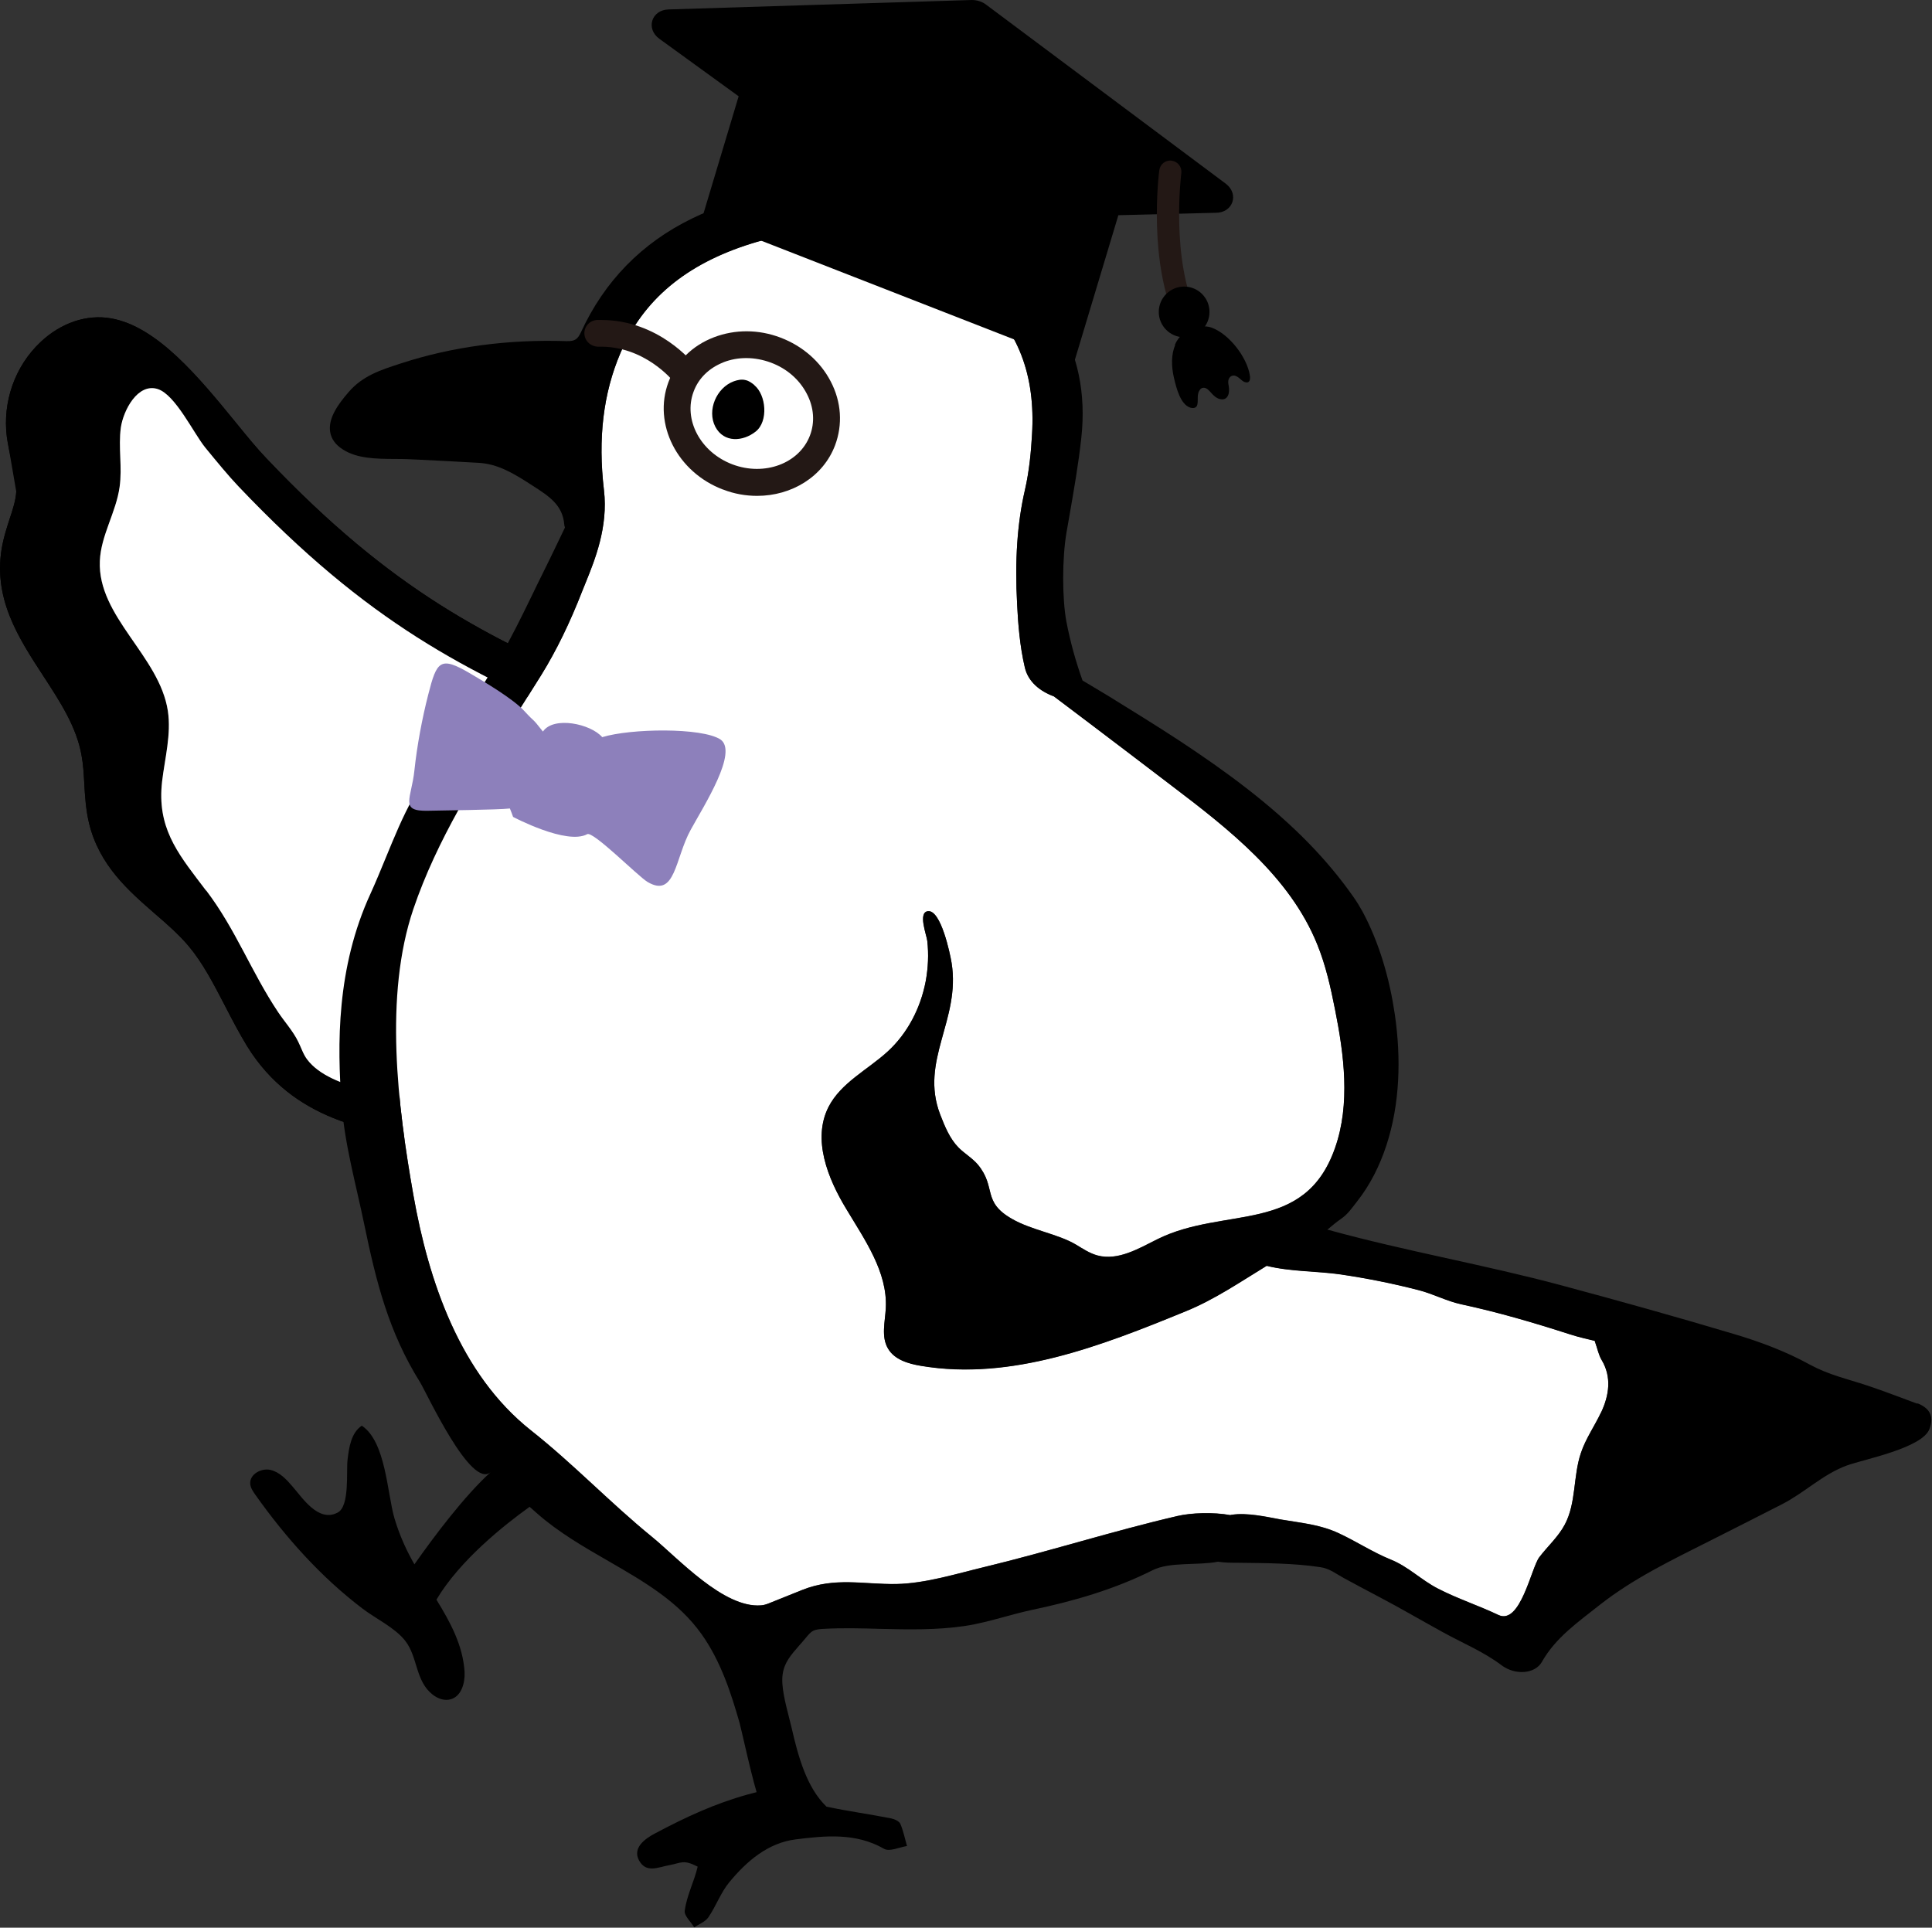 <?xml version="1.0" encoding="UTF-8"?><svg id="_レイヤー_2" xmlns="http://www.w3.org/2000/svg" viewBox="0 0 110.49 110.25"><rect x="0" y="0" width="110.49" height="110.25" fill="#333333" stroke="none"/><defs><style>.cls-1{fill:#fff;}.cls-2{fill:#8d80bb;}.cls-3{fill:#231815;}</style></defs><g id="design"><path d="m24.48,65.18h0c-3.25-.44-7.7-1.05-10.35-5.35-.45-.74-.86-1.52-1.26-2.3-.66-1.27-1.28-2.47-2.09-3.43-.56-.66-1.22-1.24-1.93-1.85-1.49-1.3-3.18-2.76-3.76-5.18-.18-.76-.23-1.53-.27-2.27-.03-.55-.06-1.09-.16-1.62-.29-1.62-1.22-3.04-2.19-4.53-1.44-2.21-2.93-4.49-2.33-7.51.1-.49.25-.96.4-1.43.19-.56.36-1.09.39-1.59.03-.54-.11-1.11-.26-1.72-.11-.47-.22-.94-.28-1.42-.25-2.02.47-4.03,1.91-5.4,1.18-1.12,2.66-1.62,4.06-1.37,2.64.47,5.03,3.39,7.13,5.96.64.79,1.24,1.52,1.78,2.08,7.18,7.55,12.49,10.17,19.78,13.32,1.48.64,1.64,2.63,1.7,3.38.38,4.6.16,9.24-.66,13.79-.25,1.39-.58,2.86-1.27,4.19-1.57,2.98-5.31,4.36-8.72,4.36-.55,0-1.1-.04-1.62-.11Zm-12.68-14.25c1.69,2.23,2.56,4.63,4.1,6.94.38.57.86,1.09,1.16,1.71.17.34.28.71.51,1.01,1.33,1.76,5.24,2.09,7.2,2.36,2.91.4,6.72-.55,8.05-3.07.53-1,.8-2.14,1.05-3.54.78-4.36.99-8.8.63-13.21-.1-1.26-.34-1.49-.35-1.5-7.55-3.25-13.05-5.97-20.52-13.83-.57-.6-1.21-1.38-1.89-2.21-1.22-1.49-3.6-5.67-6.12-4.08-.73.46-1.02,1.39-1.03,2.25s.21,1.71.26,2.57c.14,2.21-.82,4.41-.45,6.59.41,2.39,2.32,4.24,3.06,6.55.58,1.82.39,3.78.64,5.67.37,2.82,2.13,3.73,3.69,5.8Z"/><path d="m.39,24.98c-.25-2.02.47-4.03,1.91-5.4,1.18-1.12,2.66-1.62,4.06-1.37,2.64.47,5.03,3.39,7.13,5.96.64.79,1.24,1.52,1.78,2.08,7.18,7.55,12.49,10.17,19.78,13.32,1.48.64,1.64,2.63,1.7,3.38.38,4.6.16,9.24-.66,13.79-.25,1.39-.58,2.86-1.27,4.19-1.57,2.98-5.31,4.36-8.72,4.36-.55,0-1.1-.04-1.62-.11h0c-3.25-.44-7.7-1.05-10.35-5.35-.45-.74-.86-1.52-1.26-2.3-.66-1.27-1.28-2.47-2.09-3.43-.56-.66-1.22-1.24-1.93-1.85-1.49-1.3-3.18-2.76-3.76-5.18-.18-.76-.23-1.53-.27-2.27-.03-.55-.06-1.09-.16-1.62-.29-1.62-1.22-3.04-2.19-4.53-1.44-2.21-2.93-4.49-2.33-7.51.1-.49.25-.96.4-1.43.19-.56.36-1.09.39-1.59m10.87,22.83c1.69,2.23,2.56,4.63,4.1,6.94.38.57.86,1.09,1.16,1.71.17.34.28.71.51,1.01,1.33,1.76,5.24,2.09,7.2,2.36,2.91.4,6.72-.55,8.05-3.07.53-1,.8-2.14,1.05-3.54.78-4.36.99-8.8.63-13.21-.1-1.26-.34-1.49-.35-1.5-7.55-3.25-13.05-5.97-20.52-13.83-.57-.6-1.21-1.38-1.89-2.21-.66-.81-1.71-3.03-2.72-3.35-1.15-.36-1.97,1.23-2.11,2.21-.15,1.12.09,2.27-.07,3.39-.2,1.45-1.07,2.77-1.13,4.23-.14,3.19,3.41,5.43,3.89,8.58.2,1.34-.17,2.69-.33,4.03-.02.17-.03.33-.04.48-.12,2.45,1.12,3.86,2.55,5.76Z"/><path class="cls-1" d="m11.8,50.94c1.69,2.23,2.56,4.63,4.1,6.94.38.57.86,1.09,1.16,1.71.17.34.28.71.51,1.01,1.33,1.76,5.24,2.09,7.2,2.36,2.91.4,6.72-.55,8.05-3.07.53-1,.8-2.14,1.05-3.54.78-4.36.99-8.8.63-13.21-.1-1.26-.34-1.49-.35-1.5-7.55-3.25-13.05-5.97-20.52-13.83-.57-.6-1.21-1.38-1.89-2.21-.66-.81-1.71-3.03-2.72-3.35-1.15-.36-1.97,1.23-2.11,2.21-.15,1.12.09,2.27-.07,3.39-.2,1.45-1.07,2.77-1.13,4.23-.14,3.19,3.41,5.43,3.89,8.58.2,1.34-.17,2.69-.33,4.03-.02.17-.03.33-.04.48-.12,2.45,1.12,3.86,2.55,5.76Z"/><path class="cls-1" d="m91.57,80.76c-.37.79-.89,1.52-1.16,2.34-.45,1.33-.26,2.85-.92,4.09-.37.7-.98,1.24-1.46,1.87-.46.61-1.08,3.9-2.34,3.3-1.13-.54-2.34-.93-3.46-1.51-.97-.5-1.68-1.25-2.7-1.66-1.03-.42-1.95-1.03-2.96-1.5-1.09-.51-2.16-.59-3.32-.79-.87-.16-1.92-.4-2.8-.27-.03,0-.06.01-.09.02-.98-.18-2.25-.13-3.02.05-3.7.86-7.32,2.02-11.01,2.91-1.62.39-3.41.95-5.06.98-1.91.03-3.51-.41-5.39.34l-1.77.71c-.19.08-.39.16-.58.17-2.15.18-4.76-2.71-6.26-3.93-2.38-1.94-4.49-4.17-6.91-6.08-4.06-3.22-5.85-8.53-6.72-13.46-.9-5.1-1.68-11.4,0-16.36,1.35-3.97,3.61-7.52,5.79-10.96l.6-.95c.31-.49.62-.98.93-1.48.86-1.39,1.63-2.97,2.35-4.82.06-.15.12-.3.19-.47.51-1.26,1.29-3.17,1.04-5.27-.35-2.97-.04-5.54.94-7.84,1.3-3.05,3.75-5.1,7.5-6.27,1.66-.52,3.44-.76,5.79-.78,1.72.01,3.27.58,5.01,1.93.8.62,1.57,1.28,2.15,1.78,2.29,1.97,3.3,4.59,3.09,8.01-.05.89-.15,2.06-.41,3.18-.43,1.86-.58,4-.44,6.54.05,1.03.15,2.37.44,3.59.19.82.87,1.36,1.66,1.65.68.51,1.36,1.03,2.04,1.54,1.56,1.18,3.11,2.36,4.67,3.55,3.32,2.52,6.79,5.23,8.35,9.09.49,1.2.77,2.47,1.02,3.73.51,2.55.89,5.4,0,7.92-1.74,4.98-6.32,3.31-10.16,5.22-1.08.54-2.25,1.24-3.42.93-.45-.12-.85-.39-1.25-.63-1.04-.61-2.53-.82-3.64-1.46-1.74-.99-.88-1.8-1.95-3.1-.32-.38-.76-.63-1.11-.98-.51-.52-.79-1.22-1.05-1.89-1.19-3.09,1.18-5.42.65-8.68-.08-.5-.61-3.06-1.36-2.95-.57.08-.07,1.35-.03,1.69.09.77.05,1.56-.09,2.32-.29,1.52-1.03,2.97-2.18,4.02-1.15,1.05-2.67,1.78-3.38,3.17-.93,1.84-.05,4.07,1.02,5.83,1.06,1.77,2.36,3.6,2.26,5.66-.04.79-.28,1.65.13,2.33.37.63,1.16.86,1.88.98,5.15.87,10.31-1.14,15.14-3.12,1.65-.67,3.12-1.68,4.63-2.6,1.39.34,2.81.29,4.22.49,1.5.22,3,.52,4.47.9.83.21,1.6.63,2.44.81,2.1.45,4.14,1.05,6.19,1.71.55.18,1.12.3,1.44.38.17.49.23.82.4,1.1.58.97.43,2.02-.04,3.01Z"/><path d="m109.67,80.29c-.95-.35-1.9-.72-2.86-1.04-1.23-.41-2.19-.6-3.32-1.21-1.36-.75-2.86-1.31-4.35-1.75-3.28-.98-6.51-1.88-9.82-2.77-4.39-1.18-8.88-1.95-13.28-3.16-.04-.01-.09-.02-.13-.03.25-.21.51-.43.77-.61.41-.28.6-.59.92-.99.76-.96,1.31-2.07,1.69-3.23.78-2.39.84-5,.48-7.48-.3-2.04-.88-4.08-1.85-5.89-.16-.29-.34-.58-.53-.85-.75-1.07-1.6-2.08-2.51-3.02-2.21-2.27-4.78-4.15-7.42-5.89-1.34-.88-2.71-1.72-4.08-2.57-.46-.28-.96-.57-1.47-.88-.39-1.09-.7-2.21-.92-3.35-.25-1.33-.25-3.62,0-5.1l.18-1.03c.25-1.44.51-2.92.67-4.4.28-2.54-.2-4.84-1.44-6.83-1.73-2.79-4.36-4.64-6.71-6.09-1.55-.95-3.06-1.43-4.63-1.47-3.67-.08-6.78.53-9.49,1.85-2.87,1.4-5,3.58-6.34,6.49-.19.4-.33.53-.82.52-3.33-.11-6.51.31-9.44,1.26l-.12.04c-1.08.35-2.1.68-2.9,1.6-.6.69-1.19,1.5-1.07,2.28.06.41.31.75.72,1.01.82.54,1.95.54,2.96.55.26,0,.5,0,.72.01l.68.03c1.13.06,2.27.11,3.4.18,1.11.06,2,.59,3.09,1.3.97.62,1.73,1.12,1.82,2.23,0,.05.02.11.04.17l-.35.73c-.31.64-.6,1.25-.9,1.85-.23.46-.46.93-.68,1.39-.55,1.13-1.12,2.3-1.76,3.39-.7,1.19-1.46,2.38-2.19,3.53-.94,1.48-1.92,3.02-2.8,4.57-.61,1.09-1.09,2.27-1.56,3.41-.28.68-.57,1.39-.88,2.07-1.95,4.23-1.91,8.66-1.65,12.06.18,2.33.82,4.57,1.29,6.85.69,3.33,1.4,6.16,3.19,9.03.39.63,2.92,6.16,4.05,5.14-1.5,1.35-3.26,3.7-4.37,5.28-.21-.37-.41-.75-.58-1.13-.22-.49-.41-.99-.56-1.5-.42-1.44-.49-4.39-1.87-5.3-.61.41-.73,1.25-.81,1.92-.09.66.14,2.68-.57,3.05-1.1.58-2.01-.84-2.57-1.48-.35-.41-.75-.84-1.27-.96s-1.19.24-1.16.78c.01.24.16.45.3.65,1.73,2.44,3.74,4.69,6.12,6.5.76.58,1.86,1.09,2.45,1.85.72.93.57,2.28,1.55,3.06.3.24.7.39,1.07.27.59-.18.8-.93.77-1.55-.09-1.51-.81-2.84-1.61-4.14,1.33-2.24,3.85-4.25,5.33-5.31.15.13.29.26.44.39,1.23,1.08,2.67,1.91,4.06,2.71,2.06,1.19,4,2.31,5.33,4.18,1.12,1.57,1.71,3.45,2.18,5.09.03.12.1.43.2.84.34,1.49.58,2.46.77,3.11,0,0,0,0,0,0-.17.04-.33.09-.5.13-1.9.53-3.52,1.28-5.33,2.24-.58.31-1.28.83-.89,1.54.41.74,1.09.38,1.71.27.73-.14.82-.34,1.64.08-.2.86-.62,1.63-.74,2.52-.04.29.35.63.54.95.27-.18.63-.31.81-.57.44-.64.71-1.42,1.2-2.01,1-1.21,2.21-2.25,3.8-2.45,1.69-.21,3.43-.39,5.05.54.31.18.87-.09,1.31-.16-.12-.43-.21-.87-.38-1.27-.07-.15-.33-.27-.53-.31-1.21-.24-2.47-.41-3.69-.67-1.13-1.08-1.62-2.86-1.99-4.48-.05-.2-.1-.41-.16-.64-.2-.79-.46-1.78-.36-2.45.09-.67.47-1.1.94-1.64.13-.14.25-.29.38-.44.13-.16.27-.33.43-.41.16-.08.38-.1.6-.11,1.05-.06,2.17-.03,3.24,0,1.6.04,3.25.07,4.8-.16.76-.11,1.53-.32,2.27-.52.52-.14,1.06-.29,1.58-.4,2.39-.5,4.74-1.18,6.91-2.27.99-.5,2.53-.26,3.75-.49.38.06.76.06,1.14.06,1.55.02,3.17.02,4.7.25.55.08.9.38,1.38.64.64.34,1.27.69,1.91,1.02,1.28.67,2.52,1.4,3.78,2.09,1.11.61,2.3,1.1,3.3,1.86.79.59,1.92.5,2.31-.19.8-1.41,2.09-2.29,3.31-3.26,1.92-1.51,4.11-2.56,6.27-3.65,1.38-.7,2.76-1.39,4.14-2.1,1.33-.68,2.34-1.72,3.74-2.23.97-.35,4.31-.99,4.71-2.09.27-.73,0-1.2-.72-1.47Zm-18.1.48c-.37.79-.89,1.52-1.16,2.34-.45,1.33-.26,2.85-.92,4.09-.37.7-.98,1.24-1.46,1.87-.46.61-1.08,3.9-2.34,3.3-1.13-.54-2.34-.93-3.46-1.51-.97-.5-1.68-1.25-2.7-1.66-1.03-.42-1.95-1.03-2.96-1.5-1.09-.51-2.16-.59-3.32-.79-.87-.16-1.92-.4-2.8-.27-.03,0-.06.01-.09.02-.98-.18-2.25-.13-3.02.05-3.7.86-7.32,2.02-11.01,2.91-1.62.39-3.41.95-5.06.98-1.91.03-3.51-.41-5.39.34l-1.77.71c-.19.08-.39.16-.58.17-2.15.18-4.76-2.71-6.26-3.93-2.38-1.94-4.49-4.17-6.91-6.08-4.06-3.22-5.85-8.53-6.72-13.46-.9-5.1-1.68-11.4,0-16.36,1.35-3.97,3.61-7.52,5.79-10.96l.6-.95c.31-.49.62-.98.93-1.48.86-1.39,1.63-2.97,2.35-4.82.06-.15.12-.3.19-.47.51-1.26,1.29-3.17,1.04-5.27-.35-2.97-.04-5.54.94-7.84,1.3-3.05,3.75-5.1,7.5-6.27,1.66-.52,3.44-.76,5.79-.78,1.72.01,3.27.58,5.01,1.93.8.62,1.57,1.28,2.15,1.78,2.29,1.97,3.3,4.59,3.09,8.01-.05.89-.15,2.06-.41,3.18-.43,1.86-.58,4-.44,6.54.05,1.03.15,2.37.44,3.59.19.82.87,1.36,1.66,1.65.68.51,1.36,1.03,2.04,1.54,1.56,1.18,3.11,2.36,4.67,3.55,3.32,2.52,6.79,5.23,8.35,9.09.49,1.2.77,2.47,1.02,3.73.51,2.55.89,5.4,0,7.92-1.74,4.98-6.32,3.31-10.16,5.22-1.08.54-2.25,1.24-3.42.93-.45-.12-.85-.39-1.25-.63-1.04-.61-2.53-.82-3.64-1.46-1.74-.99-.88-1.8-1.95-3.1-.32-.38-.76-.63-1.11-.98-.51-.52-.79-1.22-1.05-1.89-1.19-3.09,1.18-5.42.65-8.68-.08-.5-.61-3.06-1.36-2.95-.57.08-.07,1.35-.03,1.69.09.77.05,1.56-.09,2.32-.29,1.52-1.03,2.97-2.18,4.02-1.15,1.05-2.67,1.78-3.38,3.17-.93,1.84-.05,4.07,1.02,5.83,1.06,1.77,2.36,3.6,2.26,5.66-.04.79-.28,1.65.13,2.33.37.63,1.16.86,1.88.98,5.15.87,10.31-1.14,15.14-3.12,1.65-.67,3.12-1.68,4.63-2.6,1.39.34,2.81.29,4.22.49,1.5.22,3,.52,4.47.9.83.21,1.6.63,2.44.81,2.1.45,4.14,1.05,6.19,1.71.55.18,1.12.3,1.44.38.17.49.23.82.4,1.1.58.97.43,2.02-.04,3.01Z"/><path class="cls-2" d="m29.35,46.74c-.06-.17-.12-.33-.19-.5-.68.08-4,.11-4.68.13-1.66.04-.95-.68-.78-2.31.15-1.41.44-2.97.79-4.33.49-1.93.68-2.23,2.42-1.2.81.48,2.44,1.44,3.08,2.14.69.75.36.28,1.06,1.17.61-.9,2.74-.44,3.39.32,1.63-.5,5.69-.56,6.76.13,1.03.71-.92,3.75-1.7,5.17-.9,1.63-.87,3.93-2.47,2.98-.55-.33-3.12-2.93-3.45-2.73-1.17.64-4.24-.99-4.24-.99Z"/><path d="m43.14,22.02c-.15-.12-.31-.24-.5-.28-.22-.06-.46-.01-.68.07-.99.37-1.54,1.66-1.05,2.6.49.93,1.58.85,2.31.27.73-.58.6-2.09-.08-2.65Z"/><polygon points="61.42 20.75 40.16 12.45 42.83 3.55 64.62 10.11 61.42 20.75"/><path d="m38.22.54L55.58,0c.29,0,.59.09.82.27l13.72,10.25c.76.6.38,1.66-.6,1.65l-17.11.42c-.26,0-.52-.09-.73-.24l-13.97-10.13c-.79-.57-.46-1.65.52-1.68Z"/><path class="cls-3" d="m67.92,18.94c.09,0,.19-.02.28-.06.31-.15.44-.53.29-.85-1.55-3.15-.94-8.08-.93-8.13.04-.35-.2-.66-.55-.71-.35-.05-.66.2-.71.54-.03.22-.67,5.35,1.05,8.85.11.22.33.35.57.35Z"/><circle cx="67.72" cy="17.84" r="1.45"/><path d="m67.19,19.72c.21-.48.56-.76.99-.93.3-.12.73-.18,1.09-.06,1,.35,2.05,1.69,2.21,2.75.04.24-.02.47-.3.37-.11-.04-.19-.13-.28-.2-.09-.08-.23-.18-.36-.17-.11,0-.21.07-.26.18-.06.13-.04.28-.01.41.02.15.03.27,0,.43-.04.17-.15.33-.34.34-.24.01-.42-.12-.58-.28-.12-.12-.24-.3-.4-.36-.07-.03-.15-.03-.22,0-.05.02-.09.06-.12.11-.17.23-.08.54-.13.81-.04.22-.23.25-.42.19-.56-.19-.79-1.14-.92-1.69-.16-.68-.16-1.36.07-1.89Z"/><path class="cls-3" d="m41.35,28c-2.62-.99-4.02-3.75-3.12-6.15h0c.44-1.18,1.37-2.09,2.6-2.56,1.2-.46,2.55-.46,3.81.02,1.26.48,2.28,1.37,2.87,2.51.61,1.17.69,2.46.25,3.64-.68,1.81-2.49,2.9-4.46,2.9-.64,0-1.3-.11-1.94-.36Zm.03-7.28c-.82.32-1.43.91-1.71,1.67h0c-.61,1.61.39,3.48,2.22,4.17,1.83.69,3.82-.05,4.43-1.65.29-.76.23-1.61-.18-2.39-.42-.81-1.14-1.44-2.05-1.78-.46-.17-.94-.26-1.41-.26s-.89.08-1.31.24Z"/><path class="cls-3" d="m39.12,22.1c.17,0,.33-.05.47-.16.33-.26.39-.74.13-1.07-.08-.11-2.04-2.57-5.34-2.57-.07,0-.14,0-.22,0-.42.01-.76.37-.74.79.02.42.37.73.79.74,2.65-.08,4.28,1.96,4.3,1.98.15.19.38.29.6.29Z"/></g></svg>